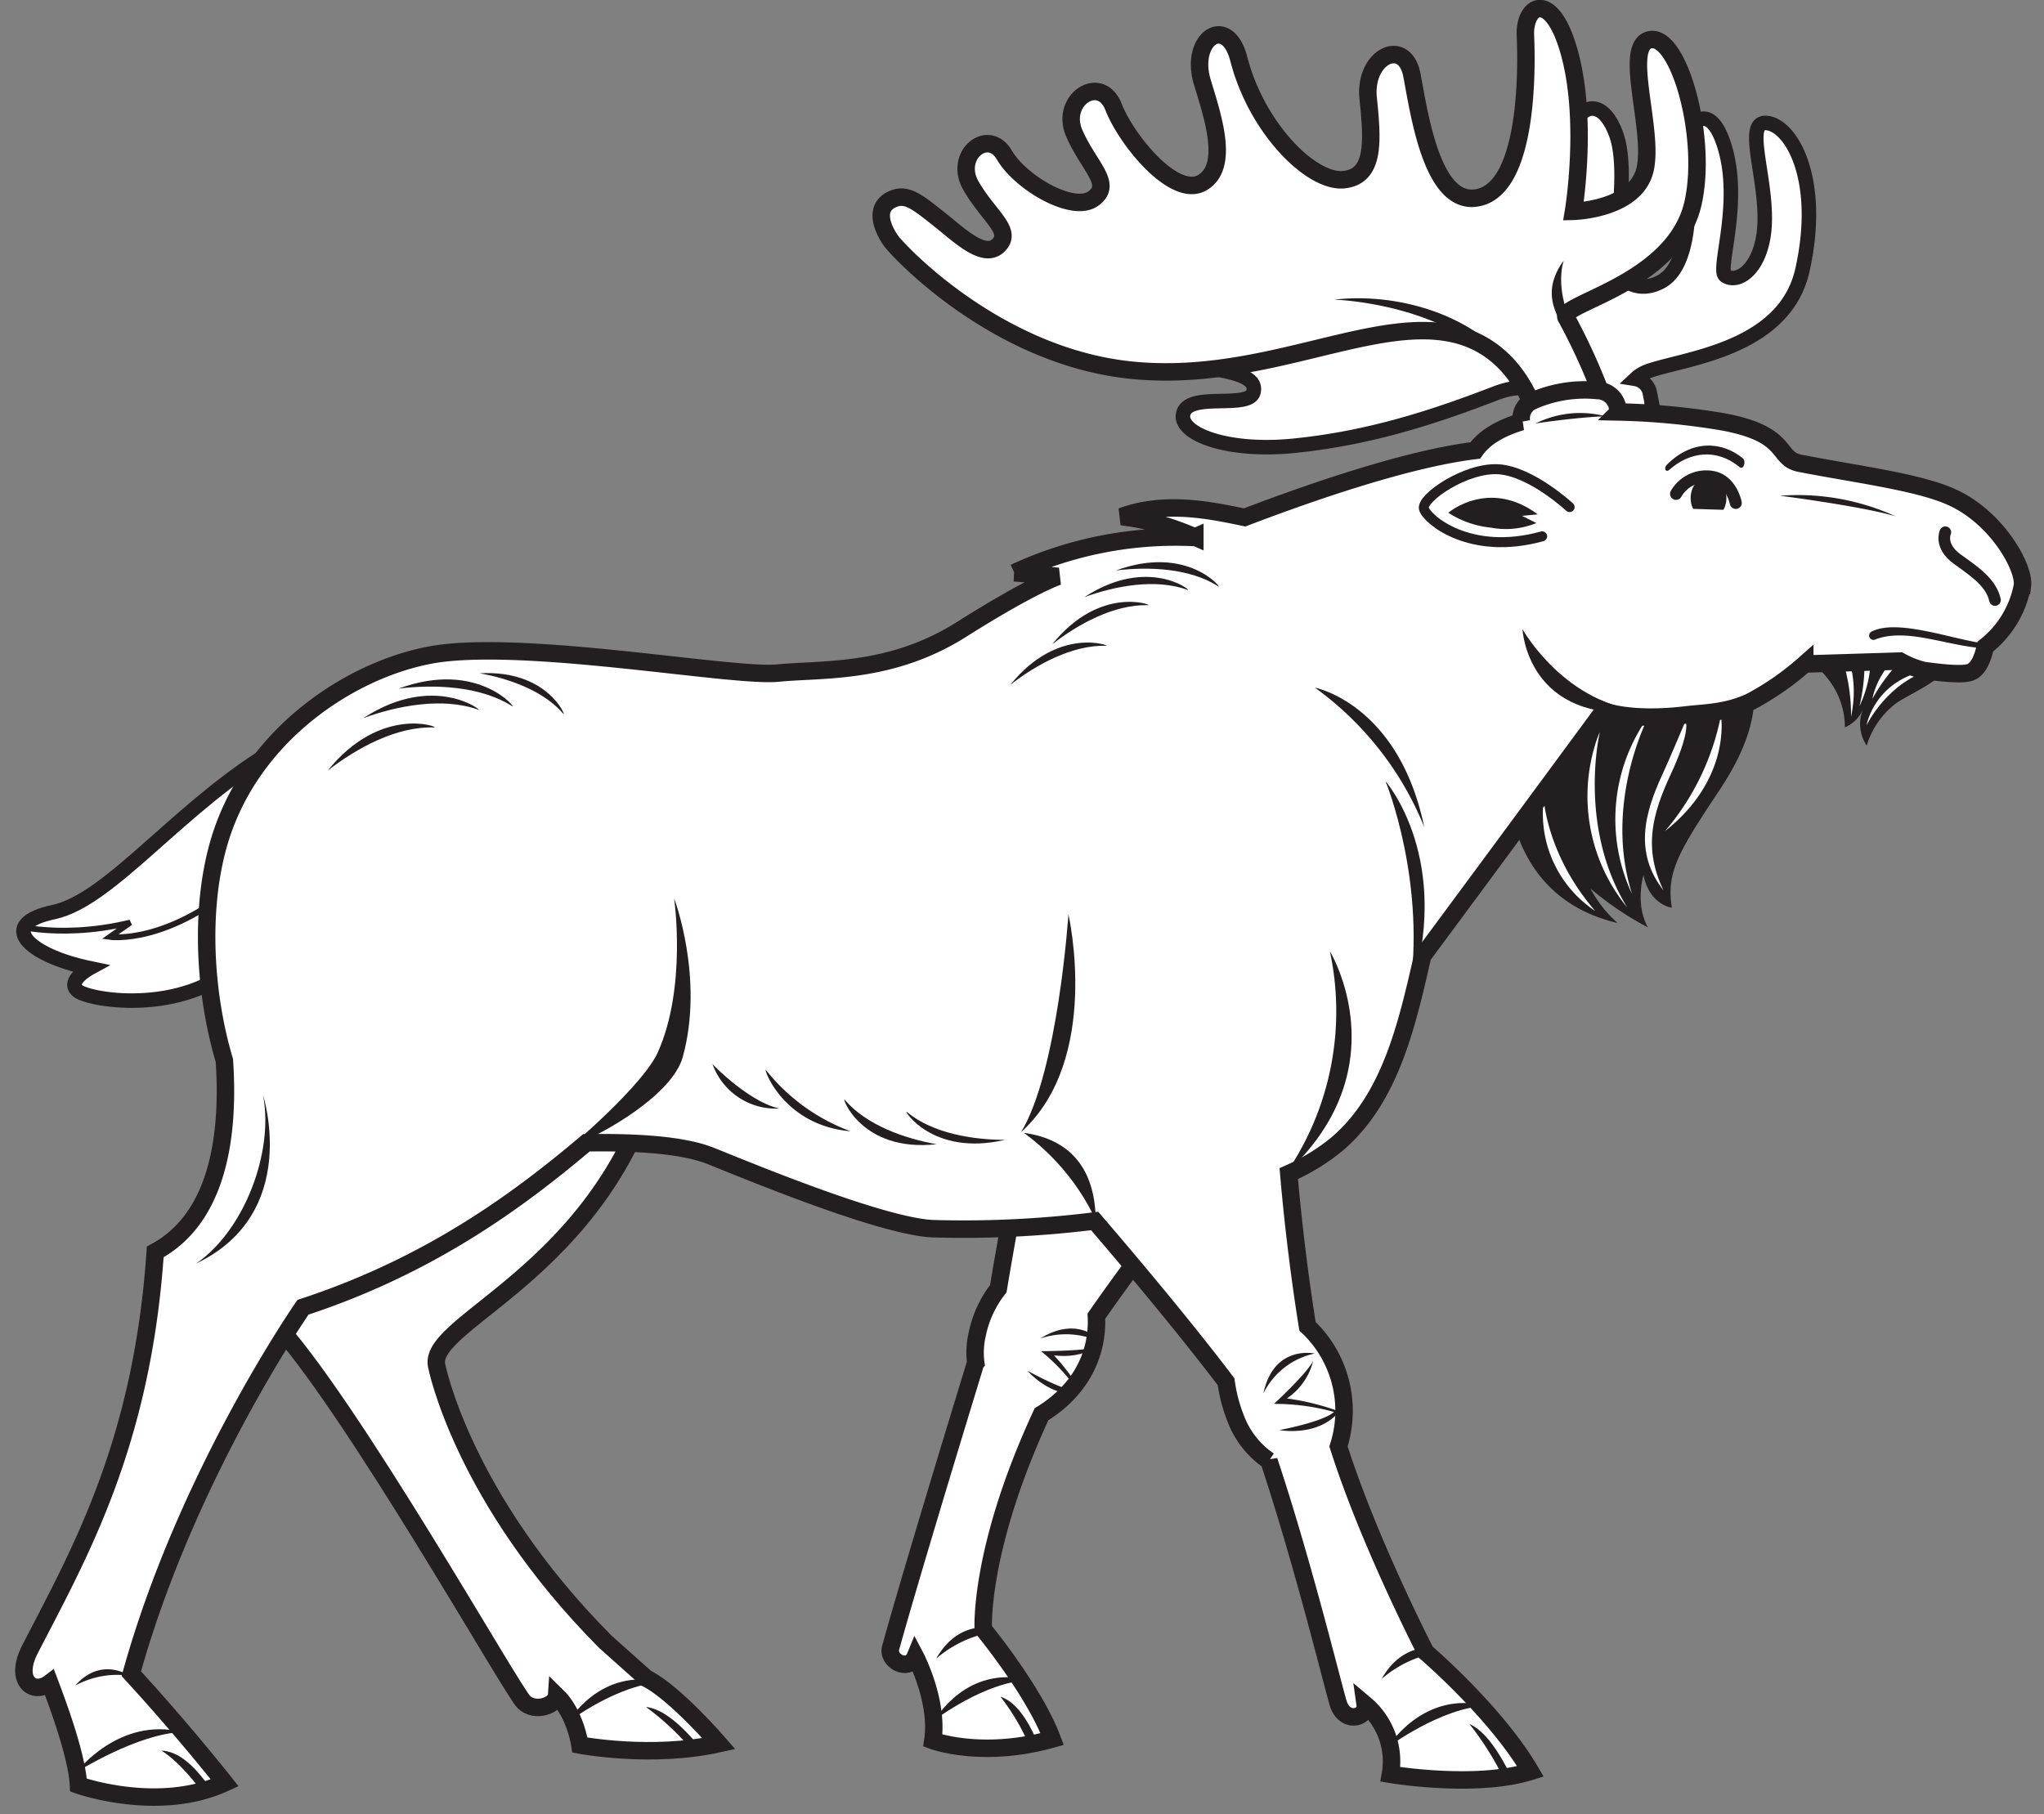 <svg xmlns="http://www.w3.org/2000/svg" xmlns:xlink="http://www.w3.org/1999/xlink" viewBox="0 0 284.42 252.46"><rect x="0" y="0" width="284.42" height="252.46" fill="#808080" stroke="none"/><defs><style>.cls-1,.cls-16,.cls-17,.cls-18,.cls-2,.cls-4,.cls-6,.cls-8{fill:none;}.cls-1{clip-rule:evenodd;}.cls-3,.cls-5{fill:#fff;}.cls-16,.cls-17,.cls-18,.cls-4,.cls-6,.cls-8{stroke:#231f20;}.cls-16,.cls-17,.cls-18,.cls-4,.cls-6{stroke-miterlimit:3.86;}.cls-4{stroke-width:2.02px;}.cls-12,.cls-5{fill-rule:evenodd;}.cls-6{stroke-width:2.43px;}.cls-7{clip-path:url(#clip-path);}.cls-8{stroke-miterlimit:3.86;stroke-width:0.81px;}.cls-9{clip-path:url(#clip-path-2);}.cls-10,.cls-12{fill:#231f20;}.cls-11{clip-path:url(#clip-path-3);}.cls-13{clip-path:url(#clip-path-4);}.cls-14{clip-path:url(#clip-path-5);}.cls-15{clip-path:url(#clip-path-6);}.cls-16,.cls-17,.cls-18{stroke-linecap:round;}.cls-16{stroke-width:1.62px;}.cls-17{stroke-width:1.67px;}.cls-18{stroke-width:1.39px;}</style><clipPath id="clip-path" transform="translate(-15.53 -0.07)"><path class="cls-1" d="M54.25,104.12C40.73,111.93,31,125.3,23,127s-3.61,6,5,7.81c0,0-3.3,1.8-1.65,3.16S42.13,141.7,49.79,133,54.25,104.12,54.25,104.12Z"/></clipPath><clipPath id="clip-path-2" transform="translate(-15.53 -0.07)"><path class="cls-2" d="M108,144.9c-6.34,31.56-33,38.75-31.72,45.19,0,0,3.55,18.43,23.49,38.47l5.67,5.06c3.93,1.94,10.13,9.11,10.13,9.11-9.37,2.1-19.34.2-19.34.2s-.61-4.35-3.25-6.9c-.09,1.34-2.92,2.45-4.55.92s-24.43-42.05-35-53.15c0,0,10.62-20.37,4.83-42.73Z"/></clipPath><clipPath id="clip-path-3" transform="translate(-15.53 -0.07)"><path class="cls-2" d="M163.69,130.21l39.4,3.59c-6.56,11.46-27.78,39-35,49.44.22,4.13-1.25,9.62-7.46,13.54l-.17.1c-8.77,18.92-8.11,29.92-8.11,29.92s7.06,8.56,9.59,15.29c-9.75,2.76-16.61.21-16.61.21.83-5.52-2.43-11.7-2.43-11.7-.91,2.23-3.95.61-3.44-1.21,2.71-9.74,8.74-29.56,11.84-39.69a11.12,11.12,0,0,1,.21-3.94,15.18,15.18,0,0,1,2.93-6.34C157.48,161.27,163.69,130.21,163.69,130.21Z"/></clipPath><clipPath id="clip-path-4" transform="translate(-15.53 -0.07)"><path class="cls-1" d="M265.76,91.07s6.48,3.14,6.48,10.23a4.78,4.78,0,0,0,2.53-2.53,5.37,5.37,0,0,0,.51,5.06,11.54,11.54,0,0,1,4.35-6.07c3.24-2,7.09-3.24,9.21-8.1,0,0-6.68-5.06-11.75-5.06S265.76,91.07,265.76,91.07Z"/></clipPath><clipPath id="clip-path-5" transform="translate(-15.53 -0.07)"><path class="cls-2" d="M225.46,110.71A61,61,0,0,1,227,89.86l32.1,2.83c.91,3.85,1.32,8.91-4.35,17.41s-7.39,11.44-6.58,16.3c0,0-3.14-.4-3.95-4.56,0,0-1.21,4,.61,7.29a44,44,0,0,1-8-5.41,17.34,17.34,0,0,0,3.78,4.8C227.59,125.49,225.77,114,225.46,110.71Z"/></clipPath><clipPath id="clip-path-6" transform="translate(-15.53 -0.07)"><path class="cls-2" d="M97.13,159.11c-9.56,8.08-21.81,17.11-39.44,22.89,0,0-16.2,23.29-23.89,51,7.09,7.69,13,15.19,13,15.19-9.26,4.26-20.35.31-20.35.31-.19-3.78-2.5-10.26-4-14.22-2.33,1.77-5-.36-2.73-4.71,6.68-13,15.59-28.35,17.41-55.28,8.26-4.42,10.4-15.08,9.62-26.64-2.65-8.87-3.38-20-1.11-29,4.25-17,20.49-26.56,32-27.74,13.77-1.42,40.09,3.44,46.17,2.83s15.59.2,25.51-6.07,13.47-7.39,13.47-7.39l-6.11-.5a53.05,53.05,0,0,1,24.95-4.91l.16-.07a35.12,35.12,0,0,0-10.19-2.83c6-2.23,12.38-.88,17.12.11,10-3.82,23-8.22,32.09-9.32,1.3-1.87,3.6-3.14,6.43-4a2.66,2.66,0,0,1,1.37-2.82,18,18,0,0,1,9.21-1.52,2.89,2.89,0,0,1,2.77,2.22l.15.76a99.15,99.15,0,0,1,14.5,1.37c9.42,1.72,7.35,5.11,10.73,5.77,8.3,1.62,16.81,2.63,21.46,4.86,6.13,2.93,9.82,9.72,9.52,12.15a14.08,14.08,0,0,1-5.16,8.5c-.41,1.87-1.06,3.14-2,3.54-1.14.51-4.61.05-6.53-.2a12.84,12.84,0,0,1-3.34-1.32l-13.26.41a39,39,0,0,1-7.39,5.16c-3.32,1.64-6.58,1.62-9.11,1.92-7.81.94-11.49-.56-11.49-.56s-15.81,21.49-25.18,34.11c-2.2,9.65-4.5,19.86-11.93,26.19a28.92,28.92,0,0,1-6.7,4.1c.65,7.53,1.6,15,2.61,21.25a16.15,16.15,0,0,1,4.31,16.71C206,214.67,213.92,230,213.92,230s9.72,8.3,14.58,16.6C220.82,249,209,247,209,247a10.34,10.34,0,0,0-3.51-9.72c.27,1.92-2.89,2.73-3.76-.2s-4.86-19.34-9.63-33.72a12.33,12.33,0,0,1-4.58-5.77,22,22,0,0,1-1.38-5.22c-5.56-7.34-13-16.22-18.29-22.38a147,147,0,0,1-22.64,1.07c-7.29-.41-25.72-8.1-30.78-10.12C110.67,159.44,104.43,159,97.13,159.11Z"/></clipPath></defs><title>Simple_Line_Moose</title><g id="Page_13" data-name="Page 13"><path class="cls-3" d="M232.65,61.51c0-.72-.89-4.21-.89-4.21l0-.15c-1.17-2.58-3.61-4.09-8.19-2.32-8.91,3.44-17.82,6.28-28.15,7.29-9.41.92-16.2-1.82-15.19-4.66s9.11-.41,9.72-2.83-3.87-2.94-8.1-3.65c-6.08-1-5.47-6.68-1-5.87s16-1.54,13-2.43c-4.86-1.42-9.11-3-7.9-6.48,1.31-3.71,18.43,2,22.27,2.43s19,.61,22.27-2.63,3.65-11.34,3.65-16,4-7.44,6.28-1.22c1.62,4.45.17,13.56-.2,15-1.11,4.25,2.43,7.69,6.48,5.47s4.08-11,3.44-15.79c-.81-6.07,3.24-10.53,5.47-2.63s-1.21,16.81,0,17.62c1.6,1.07,4.42-.61,5.26-5.27,1.21-6.68-3-16.2.41-16s7.9,7.69,5.06,20.45c-2.52,11.32-17,12.35-21.67,14.17a5,5,0,0,0-1.57,1,2.43,2.43,0,0,1,2,1.94l.21,1.07a2.43,2.43,0,0,1-1.92,2.85Z" transform="translate(-15.53 -0.07)"/><path class="cls-4" d="M232.65,61.51c0-.72-.89-4.21-.89-4.21l0-.15c-1.17-2.58-3.61-4.09-8.19-2.32-8.91,3.44-17.82,6.28-28.15,7.29-9.41.92-16.2-1.82-15.19-4.66s9.11-.41,9.72-2.83-3.87-2.94-8.1-3.65c-6.08-1-5.47-6.68-1-5.87s16-1.54,13-2.43c-4.86-1.42-9.11-3-7.9-6.48,1.31-3.71,18.43,2,22.27,2.43s19,.61,22.27-2.63,3.65-11.34,3.65-16,4-7.44,6.28-1.22c1.62,4.45.17,13.56-.2,15-1.11,4.25,2.43,7.69,6.48,5.47s4.08-11,3.44-15.79c-.81-6.07,3.24-10.53,5.47-2.63s-1.21,16.81,0,17.62c1.6,1.07,4.42-.61,5.26-5.27,1.21-6.68-3-16.2.41-16s7.9,7.69,5.06,20.45c-2.52,11.32-17,12.35-21.67,14.17a5,5,0,0,0-1.57,1,2.43,2.43,0,0,1,2,1.94l.21,1.07a2.43,2.43,0,0,1-1.92,2.85Z" transform="translate(-15.53 -0.07)"/><path class="cls-5" d="M139.5,33.56c1,1.42,14.58,16,33.21,18s34.2-8,45.76-4.86c10.33,2.83,11.75,15,11.75,15s8.3.41,9.31-3.44a84.54,84.54,0,0,0-6.07-14c-1.13-1.92,15-4.66,17.62-15.79,2.11-8.94-1.82-23.49-5.87-22.88s.61,12.76-.81,18.22-9.92,5.67-9.92,5.67,2-11.95-.41-21.46-6.48-7.49-6.28-3,.4,20.65-6.28,22.48-8.5-11.74-9.52-17-6.68-2.63-6.08,3.24,1,10.93-3.44,11.34S190.41,18,187.9,8.25C186.28,2,181,5.41,182.83,11.49c1.42,4.72,3.85,11.74,0,14s-10.53-5.87-12.35-10.53-7.49-1-5.47,3.65,5.47,7.09,2.63,9.11-10.12-2.23-12.35-6.07-7.09,0-4.66,4.25,5.87,6.28,3.85,8.3-5.47-1.42-8.3-3.65-4.4-3.59-6.28-2.83C136.87,28.9,138.49,32.14,139.5,33.56Z" transform="translate(-15.53 -0.07)"/><path class="cls-6" d="M139.5,33.56c1,1.42,14.58,16,33.21,18s34.2-8,45.76-4.86c10.33,2.83,11.75,15,11.75,15s8.3.41,9.31-3.44a84.54,84.54,0,0,0-6.07-14c-1.13-1.92,15-4.66,17.62-15.79,2.11-8.94-1.82-23.49-5.87-22.88s.61,12.76-.81,18.22-9.92,5.67-9.92,5.67,2-11.95-.41-21.46-6.48-7.49-6.28-3,.4,20.65-6.28,22.48-8.5-11.74-9.52-17-6.68-2.63-6.08,3.24,1,10.93-3.44,11.34S190.41,18,187.9,8.25C186.28,2,181,5.41,182.83,11.49c1.42,4.72,3.85,11.74,0,14s-10.53-5.87-12.35-10.53-7.49-1-5.47,3.65,5.47,7.09,2.63,9.11-10.12-2.23-12.35-6.07-7.09,0-4.66,4.25,5.87,6.28,3.85,8.3-5.47-1.42-8.3-3.65-4.4-3.59-6.28-2.83C136.87,28.9,138.49,32.14,139.5,33.56Z" transform="translate(-15.53 -0.07)"/><path class="cls-5" d="M54.25,104.12C40.73,111.93,31,125.3,23,127s-3.61,6,5,7.81c0,0-3.3,1.8-1.65,3.16S42.13,141.7,49.79,133,54.25,104.12,54.25,104.12Z" transform="translate(-15.53 -0.07)"/><g class="cls-7"><path class="cls-5" d="M15.93,128.46s7.21,2.55,17.73,0l-2.85,2s8.11,1.2,18.63-8.11l1.2,23.14-34.71.75Z" transform="translate(-15.53 -0.07)"/><path class="cls-8" d="M15.93,128.46s7.21,2.55,17.73,0l-2.85,2s8.11,1.2,18.63-8.11l1.2,23.14-34.71.75Z" transform="translate(-15.53 -0.07)"/></g><path class="cls-4" d="M54.25,104.12C40.73,111.93,31,125.3,23,127s-3.61,6,5,7.81c0,0-3.3,1.8-1.65,3.16S42.13,141.7,49.79,133,54.25,104.12,54.25,104.12Z" transform="translate(-15.53 -0.07)"/><path class="cls-3" d="M108,144.9c-6.34,31.56-33,38.75-31.72,45.19,0,0,3.55,18.43,23.49,38.47l5.67,5.06c3.93,1.94,10.13,9.11,10.13,9.11-9.37,2.1-19.34.2-19.34.2s-.61-4.35-3.25-6.9c-.09,1.34-2.92,2.45-4.55.92s-24.43-42.05-35-53.15c0,0,10.62-20.37,4.83-42.73Z" transform="translate(-15.53 -0.07)"/><g class="cls-9"><path class="cls-10" d="M113.78,244.33l-.89.62a36.88,36.88,0,0,0-7.47-7.32C107.55,237.86,110.29,239.79,113.78,244.33Z" transform="translate(-15.53 -0.07)"/><path class="cls-10" d="M94.63,239.69S99,232,107.78,234.18C101.54,234.4,94.63,239.69,94.63,239.69Z" transform="translate(-15.53 -0.07)"/></g><path class="cls-6" d="M108,144.9c-6.34,31.56-33,38.75-31.72,45.19,0,0,3.55,18.43,23.49,38.47l5.67,5.06c3.93,1.94,10.13,9.11,10.13,9.11-9.37,2.1-19.34.2-19.34.2s-.61-4.35-3.25-6.9c-.09,1.34-2.92,2.45-4.55.92s-24.43-42.05-35-53.15c0,0,10.62-20.37,4.83-42.73Z" transform="translate(-15.53 -0.07)"/><path class="cls-3" d="M163.69,130.21l39.4,3.59c-6.56,11.46-27.78,39-35,49.44.22,4.13-1.25,9.62-7.46,13.54l-.17.1c-8.77,18.92-8.11,29.92-8.11,29.92s7.06,8.56,9.59,15.29c-9.75,2.76-16.61.21-16.61.21.83-5.52-2.43-11.7-2.43-11.7-.91,2.23-3.95.61-3.44-1.21,2.71-9.74,8.74-29.56,11.84-39.69a11.12,11.12,0,0,1,.21-3.94,15.18,15.18,0,0,1,2.93-6.34C157.48,161.27,163.69,130.21,163.69,130.21Z" transform="translate(-15.53 -0.07)"/><g class="cls-11"><path class="cls-10" d="M145.66,239.39s4.33-7.72,13.14-5.51C152.57,234.09,145.66,239.39,145.66,239.39Z" transform="translate(-15.53 -0.07)"/><path class="cls-10" d="M145.81,230.89a16.18,16.18,0,0,1,9.46-3.88S149.44,224.51,145.81,230.89Z" transform="translate(-15.53 -0.07)"/><path class="cls-10" d="M160.74,244.75l-1.11.46a31.68,31.68,0,0,0-4.87-9C156.8,236.86,158.86,239.39,160.74,244.75Z" transform="translate(-15.53 -0.07)"/><path class="cls-10" d="M162.18,188.68a29.92,29.92,0,0,1,4,5.42c-4.55.51-7.66-3.26-7.66-3.26s5,2.8,7.08,2.88a27.19,27.19,0,0,0-5.21-5.61s6.11,0,7.9-.6A9.55,9.55,0,0,1,162.18,188.68Z" transform="translate(-15.53 -0.07)"/></g><path class="cls-6" d="M163.69,130.21l39.4,3.59c-6.56,11.46-27.78,39-35,49.44.22,4.13-1.25,9.62-7.46,13.54l-.17.1c-8.77,18.92-8.11,29.92-8.11,29.92s7.06,8.56,9.59,15.29c-9.75,2.76-16.61.21-16.61.21.83-5.52-2.43-11.7-2.43-11.7-.91,2.23-3.95.61-3.44-1.21,2.71-9.74,8.74-29.56,11.84-39.69a11.12,11.12,0,0,1,.21-3.94,15.18,15.18,0,0,1,2.93-6.34C157.48,161.27,163.69,130.21,163.69,130.21Z" transform="translate(-15.53 -0.07)"/><path class="cls-12" d="M265.76,91.07s6.48,3.14,6.48,10.23a4.78,4.78,0,0,0,2.53-2.53,5.37,5.37,0,0,0,.51,5.06,11.54,11.54,0,0,1,4.35-6.07c3.24-2,7.09-3.24,9.21-8.1,0,0-6.68-5.06-11.75-5.06S265.76,91.07,265.76,91.07Z" transform="translate(-15.53 -0.07)"/><g class="cls-13"><path class="cls-3" d="M269.91,87.19a25.67,25.67,0,0,1,3.19,12.64C274.86,91.36,269.91,87.19,269.91,87.19Z" transform="translate(-15.53 -0.07)"/><path class="cls-3" d="M275.26,101s3-6.27,9.33-7.79C276.39,94.31,275.26,101,275.26,101Z" transform="translate(-15.53 -0.07)"/><path class="cls-3" d="M274,85.37a25.66,25.66,0,0,1,.27,13C277.89,90.55,274,85.37,274,85.37Z" transform="translate(-15.53 -0.07)"/><path class="cls-3" d="M276.08,97.31a25.67,25.67,0,0,1,9-9.41C277,90.9,276.08,97.31,276.08,97.31Z" transform="translate(-15.53 -0.07)"/></g><path class="cls-10" d="M225.46,110.71A61,61,0,0,1,227,89.86l32.1,2.83c.91,3.85,1.32,8.91-4.35,17.41s-7.39,11.44-6.58,16.3c0,0-3.14-.4-3.95-4.56,0,0-1.21,4,.61,7.29a44,44,0,0,1-8-5.41,17.34,17.34,0,0,0,3.78,4.8C227.59,125.49,225.77,114,225.46,110.71Z" transform="translate(-15.53 -0.07)"/><g class="cls-14"><path class="cls-3" d="M241.95,126.35a24.46,24.46,0,0,1-4.56-22.29,16,16,0,0,1,.76-2.13S235,115.07,241.95,126.35Z" transform="translate(-15.53 -0.07)"/><path class="cls-3" d="M237.49,126.84a16.28,16.28,0,0,1-7.27-14,12.31,12.31,0,0,1,.11-1.65S230.72,119,237.49,126.84Z" transform="translate(-15.53 -0.07)"/><path class="cls-3" d="M250.06,100.44c.17.23.53,1.83-2.06,7.41s-3.81,10.26-1,16.13c-4.11-5.27-2.68-10.7-.05-16.35C247.28,107,250.06,100.44,250.06,100.44Z" transform="translate(-15.53 -0.07)"/><path class="cls-3" d="M255,99.64a35.21,35.21,0,0,1-7.79,16.1C256.54,108.38,255,99.64,255,99.64Z" transform="translate(-15.53 -0.07)"/><path class="cls-3" d="M242.63,124.49a24.46,24.46,0,0,1,1-22.73,16,16,0,0,1,1.25-1.88S238.6,111.85,242.63,124.49Z" transform="translate(-15.53 -0.07)"/></g><path class="cls-3" d="M97.13,159.11c-9.56,8.08-21.81,17.11-39.44,22.89,0,0-16.2,23.29-23.89,51,7.09,7.69,13,15.19,13,15.19-9.26,4.26-20.35.31-20.35.31-.19-3.78-2.5-10.26-4-14.22-2.33,1.77-5-.36-2.73-4.71,6.68-13,15.59-28.35,17.41-55.28,8.26-4.42,10.4-15.08,9.62-26.64-2.65-8.87-3.38-20-1.11-29,4.25-17,20.49-26.56,32-27.74,13.77-1.42,40.09,3.44,46.17,2.83s15.59.2,25.51-6.07,13.47-7.39,13.47-7.39l-6.11-.5a53.05,53.05,0,0,1,24.95-4.91l.16-.07a35.12,35.12,0,0,0-10.19-2.83c6-2.23,12.38-.88,17.12.11,10-3.82,23-8.22,32.09-9.32,1.3-1.87,3.6-3.14,6.43-4a2.66,2.66,0,0,1,1.37-2.82,18,18,0,0,1,9.21-1.52,2.89,2.89,0,0,1,2.77,2.22l.15.76a99.15,99.15,0,0,1,14.5,1.37c9.42,1.72,7.35,5.11,10.73,5.77,8.3,1.62,16.81,2.63,21.46,4.86,6.13,2.93,9.82,9.72,9.52,12.15a14.08,14.08,0,0,1-5.16,8.5c-.41,1.87-1.06,3.14-2,3.54-1.14.51-4.61.05-6.53-.2a12.84,12.84,0,0,1-3.34-1.32l-13.26.41a39,39,0,0,1-7.39,5.16c-3.32,1.64-6.58,1.62-9.11,1.92-7.81.94-11.49-.56-11.49-.56s-15.81,21.49-25.18,34.11c-2.2,9.65-4.5,19.86-11.93,26.19a28.92,28.92,0,0,1-6.7,4.1c.65,7.53,1.6,15,2.61,21.25a16.15,16.15,0,0,1,4.31,16.71C206,214.67,213.92,230,213.92,230s9.72,8.3,14.58,16.6C220.82,249,209,247,209,247a10.34,10.34,0,0,0-3.51-9.72c.27,1.92-2.89,2.73-3.76-.2s-4.86-19.34-9.63-33.72a12.33,12.33,0,0,1-4.58-5.77,22,22,0,0,1-1.38-5.22c-5.56-7.34-13-16.22-18.29-22.38a147,147,0,0,1-22.64,1.07c-7.29-.41-25.72-8.1-30.78-10.12C110.67,159.44,104.43,159,97.13,159.11Z" transform="translate(-15.53 -0.07)"/><g class="cls-15"><path class="cls-10" d="M275.9,88c3.72-2,12,1.34,16.49,1.71a10.14,10.14,0,0,0,6.75-1.48c.68-.45,1.16-.24.49.2-7.54,5-16.23-1.6-22.79.5a2.72,2.72,0,0,0-.36.14A.61.61,0,0,1,275.9,88Z" transform="translate(-15.53 -0.07)"/><path class="cls-10" d="M226.58,249l-1,.32A41.87,41.87,0,0,0,220,240C222,240.87,224.2,243.58,226.58,249Z" transform="translate(-15.53 -0.07)"/><path class="cls-10" d="M46.73,251.92l-1,.61c-1.63-2.72-4.81-7-7.74-8.84C40.2,243.85,42.71,245.21,46.73,251.92Z" transform="translate(-15.53 -0.07)"/><path class="cls-10" d="M207.78,233.72a16.17,16.17,0,0,1,9.45-3.88S211.4,227.35,207.78,233.72Z" transform="translate(-15.53 -0.07)"/></g><path class="cls-6" d="M97.13,159.11c-9.56,8.08-21.81,17.11-39.44,22.89,0,0-16.2,23.29-23.89,51,7.09,7.69,13,15.19,13,15.19-9.26,4.26-20.35.31-20.35.31-.19-3.78-2.5-10.26-4-14.22-2.33,1.77-5-.36-2.73-4.71,6.68-13,15.59-28.35,17.41-55.28,8.26-4.42,10.4-15.08,9.62-26.64-2.65-8.87-3.38-20-1.11-29,4.25-17,20.49-26.56,32-27.74,13.77-1.42,40.09,3.44,46.17,2.83s15.59.2,25.51-6.07,13.47-7.39,13.47-7.39l-6.11-.5a53.05,53.05,0,0,1,24.95-4.91l.16-.07a35.12,35.12,0,0,0-10.19-2.83c6-2.23,12.38-.88,17.12.11,10-3.82,23-8.22,32.09-9.32,1.3-1.87,3.6-3.14,6.43-4a2.66,2.66,0,0,1,1.37-2.82,18,18,0,0,1,9.21-1.52,2.89,2.89,0,0,1,2.77,2.22l.15.76a99.15,99.15,0,0,1,14.5,1.37c9.42,1.72,7.35,5.11,10.73,5.77,8.3,1.62,16.81,2.63,21.46,4.86,6.13,2.93,9.82,9.72,9.52,12.15a14.08,14.08,0,0,1-5.16,8.5c-.41,1.87-1.06,3.14-2,3.54-1.14.51-4.61.05-6.53-.2a12.84,12.84,0,0,1-3.34-1.32l-13.26.41a39,39,0,0,1-7.39,5.16c-3.32,1.64-6.58,1.62-9.11,1.92-7.81.94-11.49-.56-11.49-.56s-15.81,21.49-25.18,34.11c-2.2,9.65-4.5,19.86-11.93,26.19a28.92,28.92,0,0,1-6.7,4.1c.65,7.53,1.6,15,2.61,21.25a16.15,16.15,0,0,1,4.31,16.71C206,214.67,213.92,230,213.92,230s9.72,8.3,14.58,16.6C220.82,249,209,247,209,247a10.34,10.34,0,0,0-3.51-9.72c.27,1.92-2.89,2.73-3.76-.2s-4.86-19.34-9.63-33.72a12.33,12.33,0,0,1-4.58-5.77,22,22,0,0,1-1.38-5.22c-5.56-7.34-13-16.22-18.29-22.38a147,147,0,0,1-22.64,1.07c-7.29-.41-25.72-8.1-30.78-10.12C110.67,159.44,104.43,159,97.13,159.11Z" transform="translate(-15.53 -0.07)"/><path class="cls-16" d="M286.22,74.14s-.89,1.93,1.71,3.78,4.67,3.31,5.2,5.65" transform="translate(-15.53 -0.07)"/><path class="cls-10" d="M244.7,99.07C228,101,227.38,87.63,227.38,87.63S233.36,98.36,244.7,99.07Z" transform="translate(-15.53 -0.07)"/><path class="cls-10" d="M247.44,64.78c3.5-3.56,7.71-3.31,10.6-.93.5.42.11,1.68-.44,1.23-3.27-2.69-7-2.1-9.77.36C247.33,65.89,247,65.27,247.44,64.78Z" transform="translate(-15.53 -0.07)"/><ellipse class="cls-10" cx="237.74" cy="69.31" rx="2.49" ry="2.96"/><polygon class="cls-5" points="241.88 75.82 233.01 74.86 232.66 70.73 242.23 71.03 241.88 75.82"/><path class="cls-17" d="M248.75,68.8a4.85,4.85,0,0,1,5-2.37c2.71.44,3.31,3.63,3.31,3.63" transform="translate(-15.53 -0.07)"/><path class="cls-18" d="M233.94,70.64s-5.31-4.94-9.85-5.26-10.85,4-10.42,5.5,6.44,6.61,16.45,3.83" transform="translate(-15.53 -0.07)"/><path class="cls-12" d="M217.06,71.43s5.64-4.83,12.44.22l-2.18.21,2,1a11.22,11.22,0,0,1-6.33.64A13.34,13.34,0,0,1,217.06,71.43Z" transform="translate(-15.53 -0.07)"/><path class="cls-10" d="M158,157.73c3.83.52,9.86,2.6,10,12.12A31.81,31.81,0,0,0,158,157.73Z" transform="translate(-15.53 -0.07)"/><path class="cls-10" d="M164.2,127.32s-1.44,21.84-6.59,30.31C168.86,147.47,164.2,127.32,164.2,127.32Z" transform="translate(-15.53 -0.07)"/><path class="cls-10" d="M110.54,147.16c-1.42,5.16-10.73,10.63-15.59,12.45,0,0,10-8.44,12.11-13.08,4.08-9.08,2.27-21.45,2.27-21.45S113.56,136.16,110.54,147.16Z" transform="translate(-15.53 -0.07)"/><path class="cls-10" d="M200.58,132.45a39.85,39.85,0,0,1-6.1,30.91C210.47,148.68,200.58,132.45,200.58,132.45Z" transform="translate(-15.53 -0.07)"/><path class="cls-10" d="M52.12,152.43c1.57,7.86-2.58,18.91-9.31,23.49C57.49,168.93,52.12,152.43,52.12,152.43Z" transform="translate(-15.53 -0.07)"/><path class="cls-10" d="M133.89,157.51A27,27,0,0,1,122.12,149C121.65,148.4,124.31,156.68,133.89,157.51Z" transform="translate(-15.53 -0.07)"/><path class="cls-10" d="M145.86,159.31c-4.4-.78-9.76-2.63-12.8-6.2C132.6,152.56,135.25,160.48,145.86,159.31Z" transform="translate(-15.53 -0.07)"/><path class="cls-10" d="M124,154.34c-3.09-.62-7.13-3.91-9.33-6.19A9.36,9.36,0,0,0,124,154.34Z" transform="translate(-15.53 -0.07)"/><path class="cls-10" d="M155.38,158.7c-4.47,0-10.07-.89-13.68-3.89C141.16,154.36,145.17,161.08,155.38,158.7Z" transform="translate(-15.53 -0.07)"/><path class="cls-10" d="M71,95.9c5-.61,11.38-.38,15.83,2.47C87.5,98.8,82.09,91.83,71,95.9Z" transform="translate(-15.53 -0.07)"/><path class="cls-10" d="M66.1,100c4.73-1.72,11-2.94,16-1.16C82.84,99.14,76,93.57,66.1,100Z" transform="translate(-15.53 -0.07)"/><path class="cls-10" d="M61.13,107.31c4-3.1,9.56-6.19,14.84-6C76.78,101.29,68.55,98.11,61.13,107.31Z" transform="translate(-15.53 -0.07)"/><path class="cls-10" d="M82.26,93.77c4,.71,8.91,2.4,11.68,5.66C94.36,99.92,91.82,93.24,82.26,93.77Z" transform="translate(-15.53 -0.07)"/><path class="cls-10" d="M170.82,79.46c4.5-.55,10.25-.35,14.25,2.22C185.67,82.07,180.8,75.8,170.82,79.46Z" transform="translate(-15.53 -0.07)"/><path class="cls-10" d="M166.42,83.17c4.26-1.55,9.91-2.64,14.38-1C181.48,82.38,175.33,77.36,166.42,83.17Z" transform="translate(-15.53 -0.07)"/><path class="cls-10" d="M161.95,89.73c3.57-2.79,8.6-5.57,13.36-5.44C176,84.31,168.62,81.44,161.95,89.73Z" transform="translate(-15.53 -0.07)"/><path class="cls-10" d="M156.11,95.38c3.57-2.79,8.6-5.57,13.36-5.44C170.19,90,162.79,87.09,156.11,95.38Z" transform="translate(-15.53 -0.07)"/><path class="cls-10" d="M191.33,194a10.28,10.28,0,0,1,7.14-5.56S192.76,187.16,191.33,194Z" transform="translate(-15.53 -0.07)"/><path class="cls-10" d="M194.6,194.69a34.9,34.9,0,0,1,7.3,1.81c-3,3.62-8.34,2.59-8.34,2.59s6-1.11,7.6-2.52a30.49,30.49,0,0,0-8.36-1.12s4.61-4.25,5.46-6A8.92,8.92,0,0,1,194.6,194.69Z" transform="translate(-15.53 -0.07)"/><path class="cls-10" d="M263.23,69.06a32.87,32.87,0,0,1,16.09,2.87C274.7,70.54,263.23,69.06,263.23,69.06Z" transform="translate(-15.53 -0.07)"/><path class="cls-10" d="M229.21,59a13.94,13.94,0,0,1,9.72-1C234.67,58.16,229.21,59,229.21,59Z" transform="translate(-15.53 -0.07)"/><path class="cls-10" d="M208.32,108.79c.06.11,5.87,14.35,3.23,30.25C218,119.8,208.32,108.79,208.32,108.79Z" transform="translate(-15.53 -0.07)"/><path class="cls-10" d="M198.5,95.77a44.47,44.47,0,0,1,15.21,19.39C210.14,98,198.5,95.77,198.5,95.77Z" transform="translate(-15.53 -0.07)"/><path class="cls-10" d="M201.19,41.77c8.46-1,19,1.9,24.44,8.83l-1,.75C216.45,42.17,201.19,41.77,201.19,41.77Z" transform="translate(-15.53 -0.07)"/><path class="cls-10" d="M234.4,45.52l-1.77-.7c-1.46-2.69-1.67-5,0-7.77a3.79,3.79,0,0,1,.49-.68S231.74,40,234.4,45.52Z" transform="translate(-15.53 -0.07)"/><path class="cls-10" d="M160.28,186.35a11.17,11.17,0,0,1,8.78.69S165.87,182.86,160.28,186.35Z" transform="translate(-15.53 -0.07)"/><path class="cls-10" d="M208.64,243.23s4.87-8,13.68-5.76C216.08,237.69,208.64,243.23,208.64,243.23Z" transform="translate(-15.53 -0.07)"/><path class="cls-10" d="M26.19,246.68s5.88-7.76,14.69-5.56C34.64,241.34,26.19,246.68,26.19,246.68Z" transform="translate(-15.53 -0.07)"/><path class="cls-10" d="M26,234.65a12.15,12.15,0,0,1,7.55-1.37S29.61,230.53,26,234.65Z" transform="translate(-15.53 -0.07)"/></g></svg>